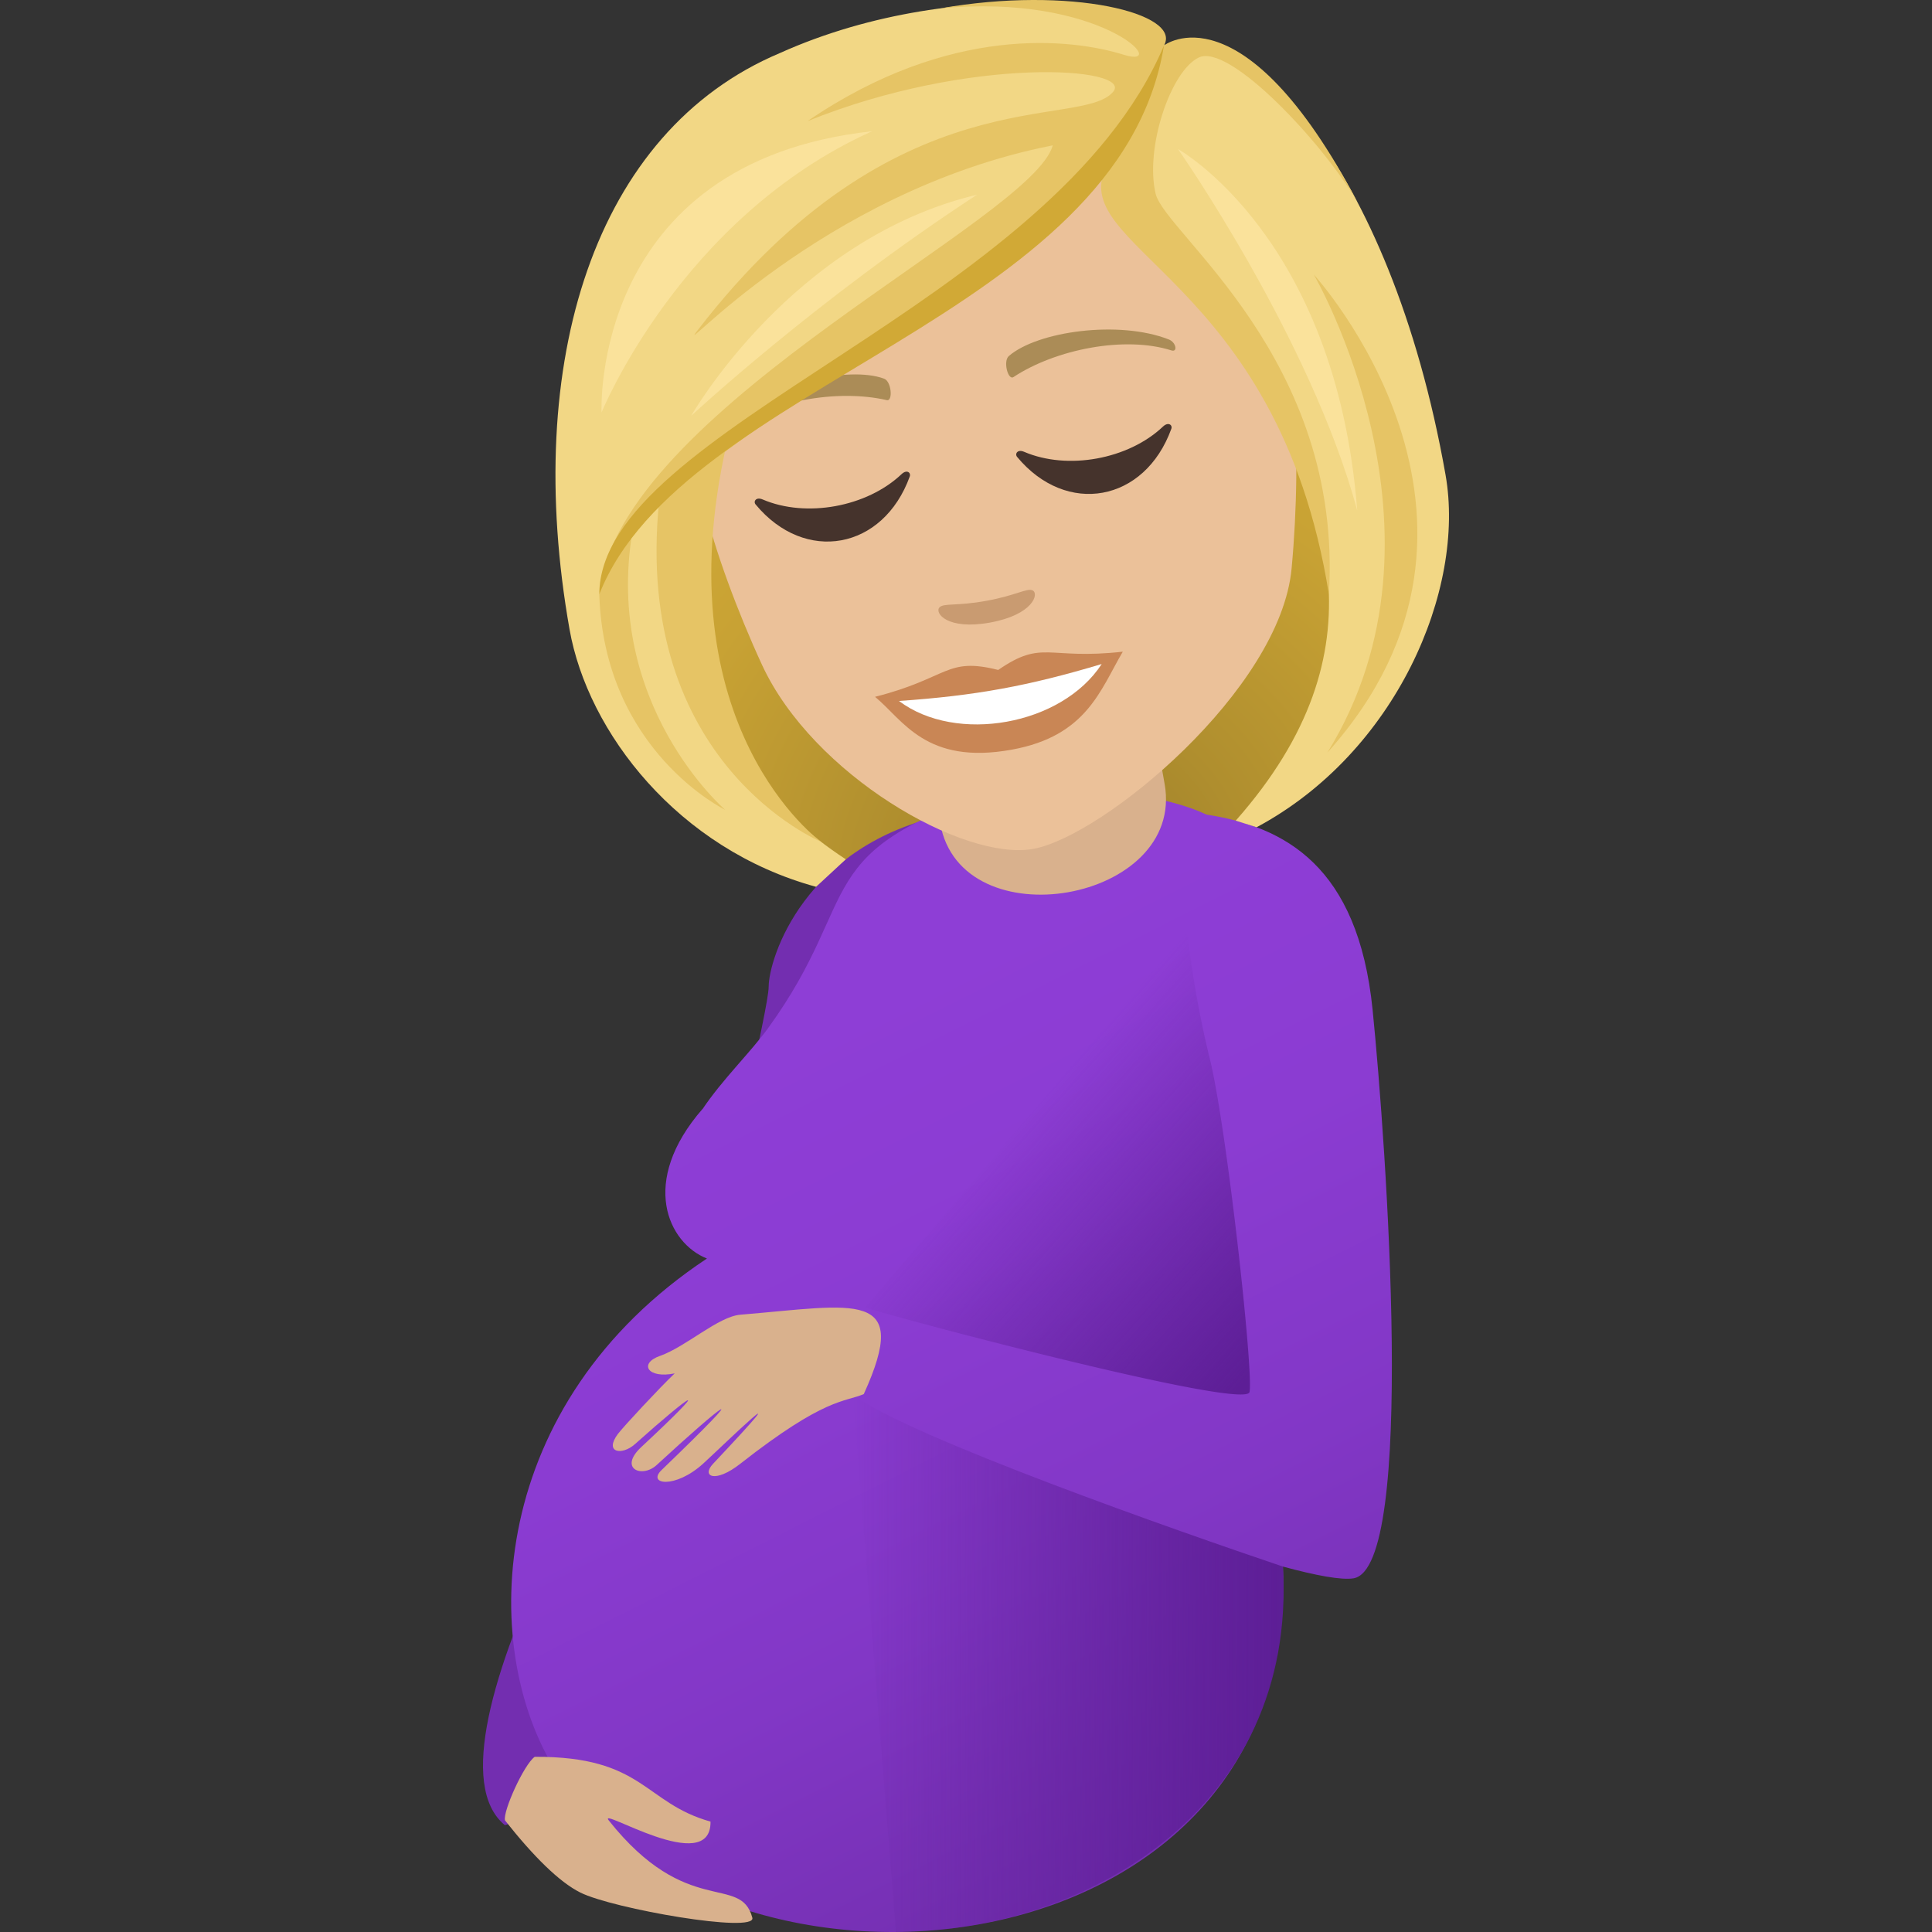 <svg xmlns="http://www.w3.org/2000/svg" xml:space="preserve" style="enable-background:new 0 0 64 64" viewBox="0 0 64 64"><rect x="0" y="0" width="64" height="64" fill="#333333" stroke="none"/><radialGradient id="a" cx="114.142" cy="-96.283" r="18.795" gradientTransform="matrix(.986 -.174 .174 .985 -60.392 144.05)" gradientUnits="userSpaceOnUse"><stop offset="0" style="stop-color:#997c28"/><stop offset=".313" style="stop-color:#af8e2e"/><stop offset=".74" style="stop-color:#c8a234"/><stop offset="1" style="stop-color:#d1a936"/></radialGradient><path d="M40.09 28.08c8.992-5.57 5.978-16.997 5.978-16.997l-27.085 4.771s1.08 11.769 11.434 13.93c0 0 2.021.143 4.922-.368 2.903-.511 4.751-1.335 4.751-1.335z" style="fill:url(#a)"/><path d="M31.377 26.98c-4.743.988-5.91 4.781-5.914 5.704-.004.759-1.405 6.29-1.72 9.269-2.206 2.821-10.156 15.923-7.02 18.507 2.532-.415 18.86-34.357 14.654-33.48z" style="fill:#732eb0"/><linearGradient id="b" x1="1490.273" x2="1503.933" y1="61.199" y2="34.055" gradientTransform="matrix(-1 0 0 1 1530.218 0)" gradientUnits="userSpaceOnUse"><stop offset="0" style="stop-color:#732eb0"/><stop offset=".018" style="stop-color:#742fb1"/><stop offset=".349" style="stop-color:#8237c6"/><stop offset=".678" style="stop-color:#8b3cd2"/><stop offset="1" style="stop-color:#8e3ed6"/></linearGradient><path d="M23.418 41.69c-1.28-.504-2.257-2.535-.142-4.96l-.016.029c.672-1.008 1.598-1.89 2.186-2.704 3.213-4.434 1.238-5.9 7.849-7.931 3.265-.052 5.367.247 6.677.862h.006c2.57.4 5.007 1.688 5.49 6.452.46 4.563 1.442 18.478-.626 18.845-.394.068-1.245-.09-2.343-.388.539 13.742-18.628 15.45-24.062 6.817-2.66-4.221-2.248-12.232 4.98-17.021z" style="fill:url(#b)"/><path d="M21.864 44.916c.866-.307 1.931-1.307 2.666-1.365 3.809-.315 5.675-.867 4.084 2.63-.645.274-1.28.103-4.086 2.304-.841.664-1.306.426-.906.004 3.197-3.394.359-.634-.324-.009-.933.852-1.88.696-1.38.215 3.239-3.12 2-2.16-.166-.163-.488.448-1.272.117-.509-.596 2.407-2.245 1.754-1.852-.213-.094-.434.384-1.023.278-.562-.34.204-.265 1.375-1.524 1.882-2.007-.9.185-1.197-.33-.486-.58zm3.058 18.611c-.39-1.465-2.163.041-4.757-3.224-.387-.493 3.395 1.899 3.372.04-2.213-.621-2.211-2.165-5.824-2.146-.355.25-1.058 1.804-.985 2.105.942 1.191 1.795 2.04 2.494 2.39 1.074.539 5.84 1.368 5.7.835z" style="fill:#d9b18d"/><linearGradient id="c" x1="33.881" x2="42.327" y1="36.97" y2="44.506" gradientUnits="userSpaceOnUse"><stop offset="0" style="stop-color:#5d1e96;stop-opacity:0"/><stop offset="1" style="stop-color:#5d1e96"/></linearGradient><path d="M40.072 35.057a33.673 33.673 0 0 1-.747-4.223l-10.66 12.475c.637.244 12.583 3.421 12.726 2.806.145-.614-.763-8.842-1.319-11.058z" style="fill:url(#c)"/><linearGradient id="d" x1="28.25" x2="42.522" y1="55.1" y2="55.1" gradientUnits="userSpaceOnUse"><stop offset="0" style="stop-color:#5d1e96;stop-opacity:0"/><stop offset="1" style="stop-color:#5d1e96"/></linearGradient><path d="M42.498 51.895c-3.396-1.146-12.394-4.298-14.248-5.694l1.43 17.798c6.193 0 13.3-4.016 12.818-12.104z" style="fill:url(#d)"/><path d="M38.58 25.968c.692 3.914-6.743 5.22-7.435 1.306l-.806-4.559 7.435-1.304.805 4.556z" style="fill:#d9b18d"/><path d="M30.827 1.753c6.86-1.25 11.151 3.92 12.005 11.415.17 1.506.135 3.73-.046 5.664-.374 4.02-6.243 8.867-8.555 9.288-2.311.421-7.303-2.449-8.987-6.093-.81-1.753-1.58-3.832-1.919-5.307-1.679-7.345.64-13.717 7.502-14.967z" style="fill:#ebc199"/><path d="M33.067 22.193c1.483-1.023 1.616-.324 4.127-.605-.745 1.263-1.191 2.793-3.675 3.245-2.852.52-3.606-.989-4.532-1.75 2.455-.624 2.346-1.327 4.08-.89z" style="fill:#c98655"/><path d="M36.495 21.997c-1.323 2.036-4.822 2.65-6.715 1.224 2.542-.178 4.267-.492 6.715-1.224z" style="fill:#fff"/><path d="M24.133 13.9c1.334-1.19 3.989-1.789 5.153-1.356.246.085.299.759.09.711-1.619-.374-3.924.013-5.212 1.021-.172.134-.235-.202-.031-.377zm14.582-2.656c-1.647-.646-4.34-.272-5.293.547-.203.167-.03.819.15.7 1.4-.923 3.69-1.375 5.237-.882.208.065.154-.272-.094-.365z" style="fill:#ab8c57"/><path d="M31.122 20.12c.143-.148.558-.036 1.554-.217.995-.182 1.348-.433 1.531-.345.22.106.019.805-1.408 1.065-1.427.26-1.85-.324-1.677-.503z" style="fill:#c99b71"/><path d="M33.925 14.967c1.442.617 3.454.251 4.602-.838.178-.166.32-.048.275.075-.88 2.432-3.475 2.903-5.11.93-.081-.1.014-.262.233-.167zm-8.662 1.578c1.44.617 3.452.251 4.602-.838.176-.167.316-.048.273.074-.88 2.432-3.473 2.904-5.107.93-.084-.098.011-.26.232-.166z" style="fill:#45332c"/><path d="M47.886 15.732C46.04 5.276 40.995.312 38.559 1.505c.6-1.284-6.615-2.502-12.736.258-6.145 2.593-8.518 10.236-6.957 19.081.603 3.418 3.596 7.285 8.168 8.533l.984-.911c-5.31-3.484-5.006-8.024-4.198-13.463 4.317-3.628 9.643-5.242 12.832-9.236-.228 1.535 2.655 2.912 4.58 6.169 2.776 4.697 4.69 9.604-.296 15.248l.69.22c4.62-2.47 6.93-7.871 6.26-11.672z" style="fill:#f2d785"/><path d="M38.559 1.505C39.167.448 35.465-.483 31.143.278c5.378-.516 7.693 2.038 6.087 1.537-1.712-.533-5.754-1.032-10.481 2.198 5.41-2.184 10.81-1.79 10.126-.973-1.082 1.291-7.19-.63-13.763 7.898-.906 1.174 4.033-4.606 11.763-6.123-.679 2.457-13.84 8.482-14.987 14.494C22.576 13.554 37.385 8.984 38.56 1.505zm4.961 7.588s4.973 8.524.452 15.837c6.958-7.743-.452-15.837-.452-15.837z" style="fill:#e6c465"/><path d="M24.075 14.688s-1.33.493-2.24 1.91c-.887 8.714 5.363 11.287 5.363 11.287s-5.265-3.785-3.123-13.197z" style="fill:#e6c465"/><path d="M20.957 17.566s-.601.367-1.105 2.122c.161 5.19 4.172 7.14 4.172 7.14s-4.052-3.482-3.067-9.262zM44.96 6.682c-3.799-7.194-6.401-5.177-6.401-5.177s-.925 2.826-1.864 3.925c-1.555 2.786 5.64 3.673 7.326 14.258.481-7.817-5.422-11.946-5.739-13.27-.36-1.503.49-4.059 1.426-4.512 1.014-.492 4.125 2.845 5.252 4.776z" style="fill:#e6c465"/><path d="M19.852 19.688c2.767-7.017 17.224-9.123 18.707-18.183-3.664 8.671-18.69 12.657-18.707 18.183z" style="fill:#d1a936"/><path d="M39.022 4.937s4.391 6.265 5.938 11.971c-.706-9.069-5.938-11.97-5.938-11.97zm-16.125 8.837s4.105-3.822 9.47-7.325c-6.146 1.467-9.47 7.325-9.47 7.325zm-2.97-.109s2.616-6.456 8.96-9.317c-9.349 1.024-8.96 9.317-8.96 9.317z" style="fill:#fae29b"/></svg>